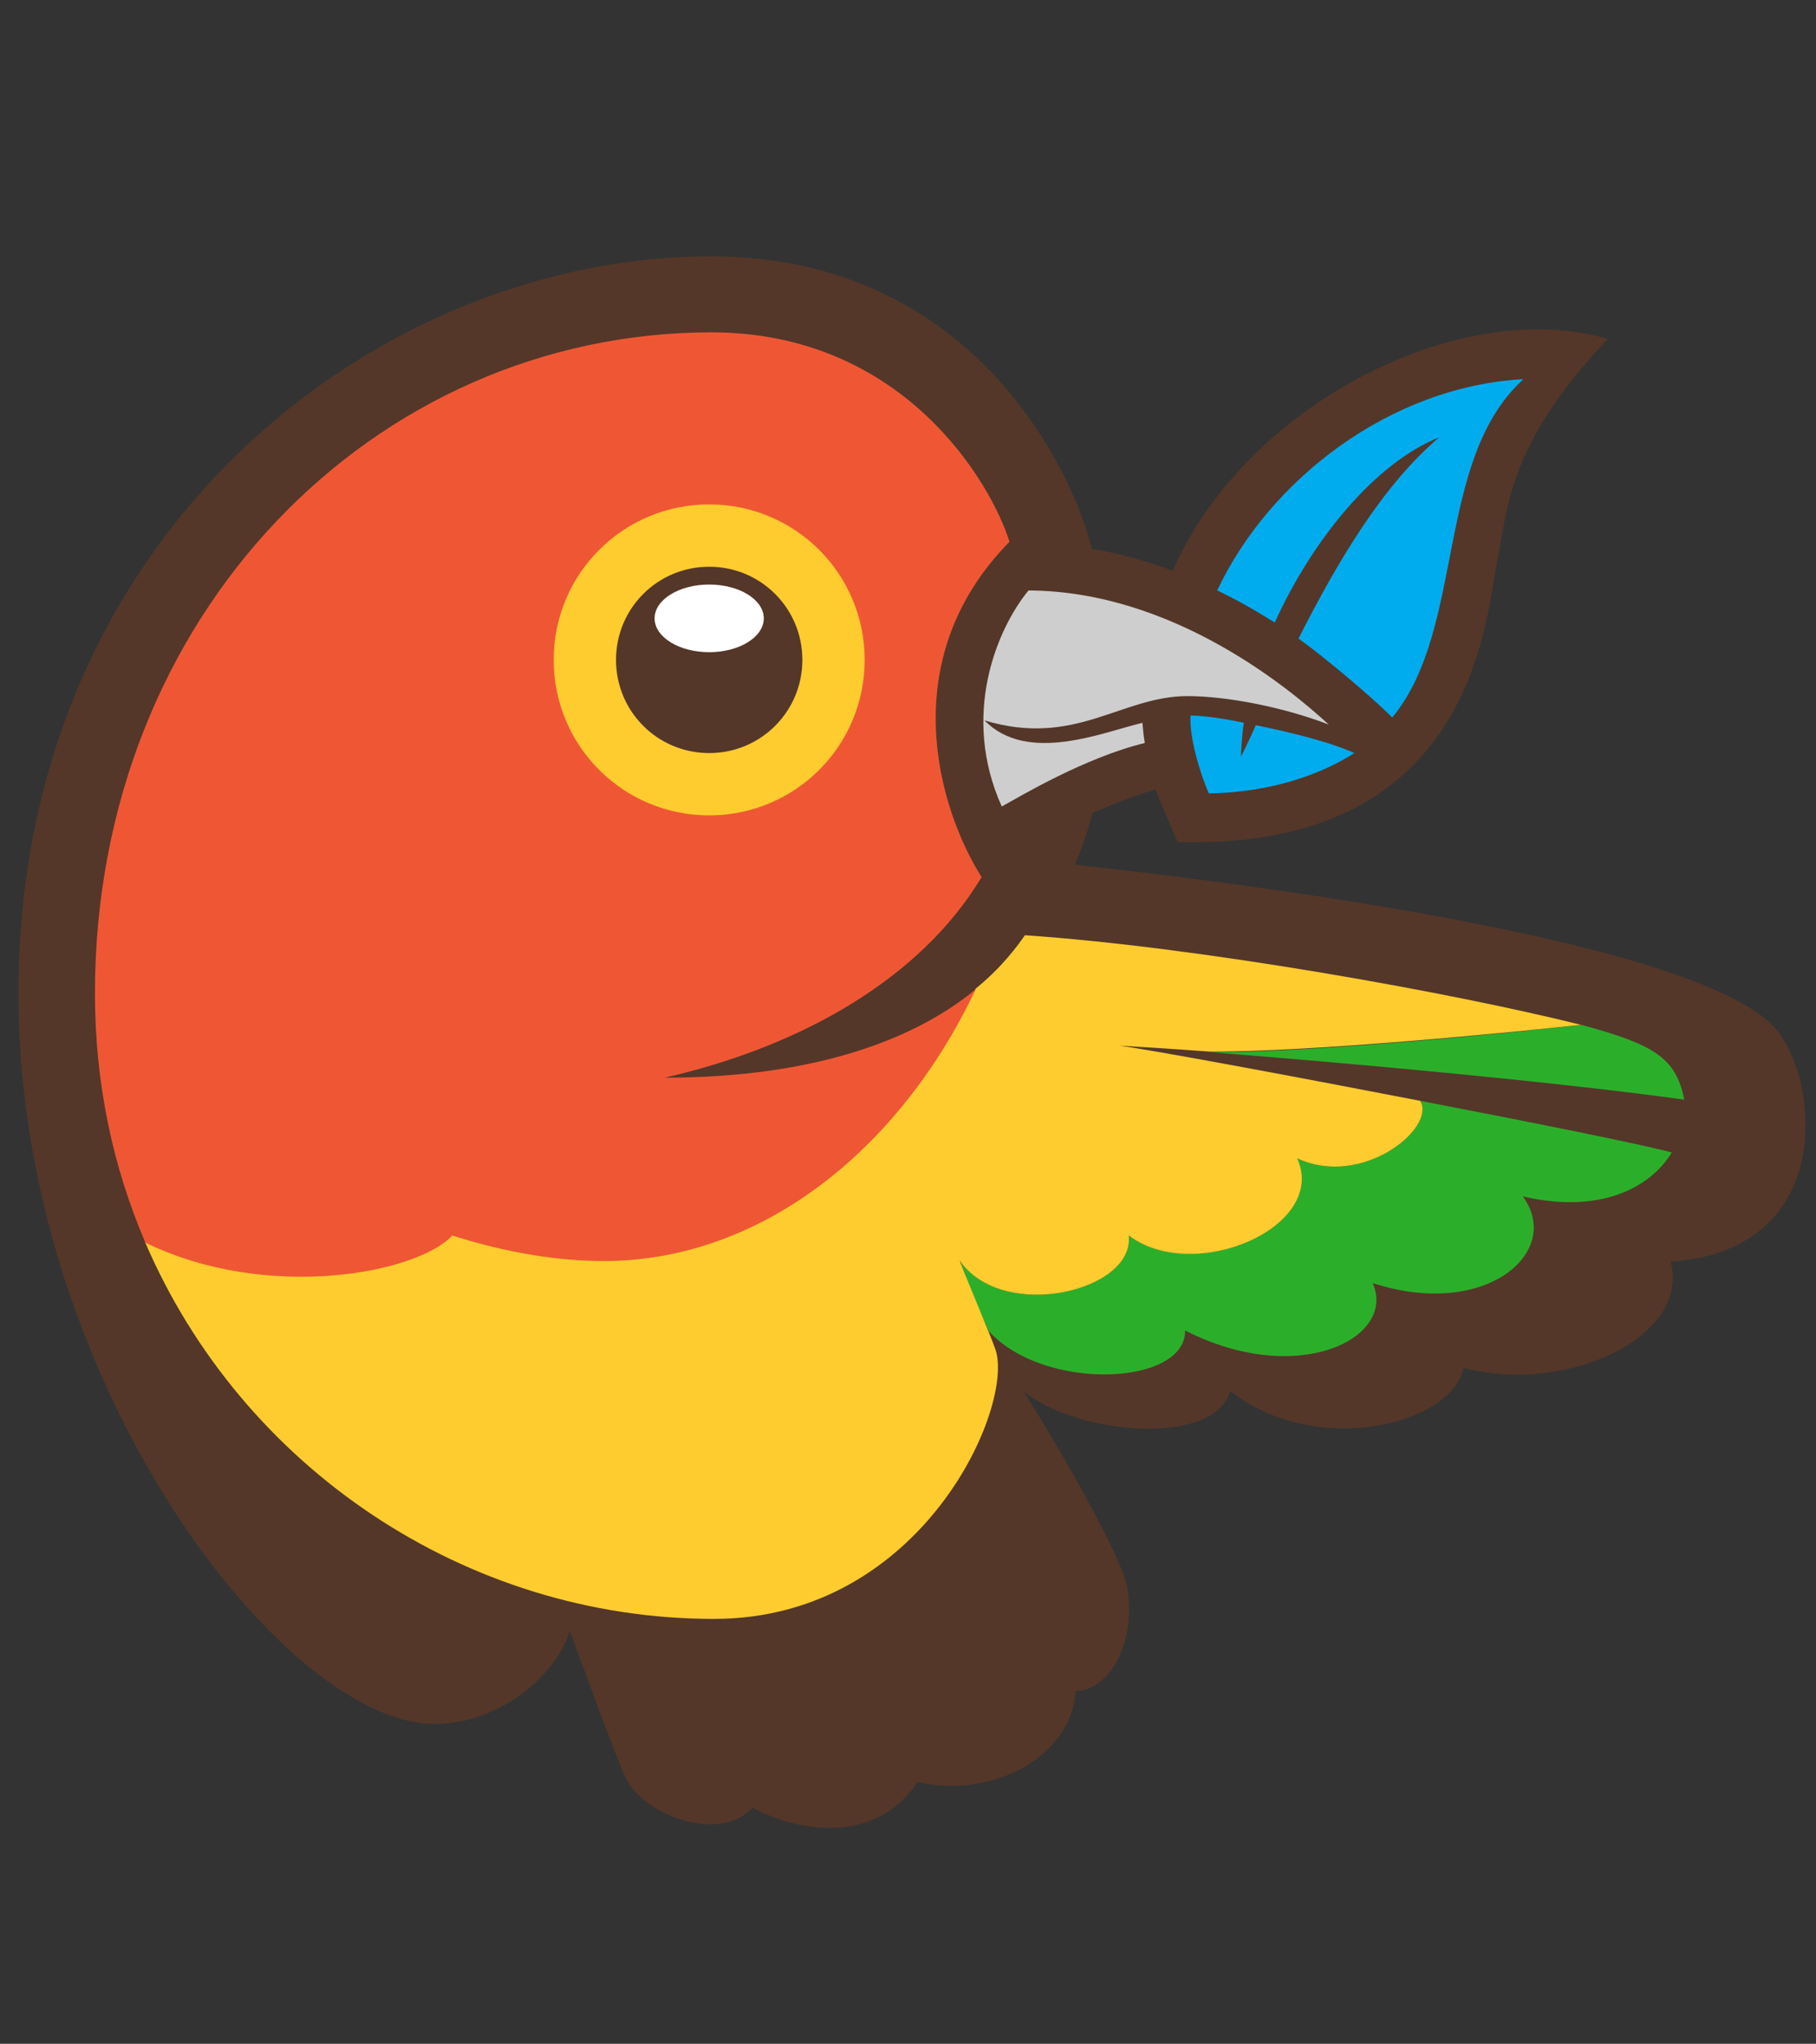 <?xml version="1.0" encoding="utf-8"?>
<!-- Generator: Adobe Illustrator 25.0.0, SVG Export Plug-In . SVG Version: 6.00 Build 0)  -->
<svg version="1.1" id="Layer_1" xmlns="http://www.w3.org/2000/svg" xmlns:xlink="http://www.w3.org/1999/xlink" x="0px" y="0px"
	 viewBox="0 0 306 344.4" style="enable-background:new 0 0 306 344.4;" xml:space="preserve">
<rect x="0" y="0" width="306" height="344.4" fill="#333333" stroke="none"/>
<style type="text/css">
	.st0{fill:#543729;}
	.st1{fill:#00ACEE;}
	.st2{fill:#2BAF2B;}
	.st3{fill:#FFCC2F;}
	.st4{fill:#CECECE;}
	.st5{fill:#EF5734;}
	.st6{fill:#FFFFFF;}
</style>
<g>
	<path class="st0" d="M298.5,172.6c-15.5-14.9-93-24.2-117.4-26.9c1.2-2.8,2.2-5.7,3-8.7c3.3-1.5,6.9-2.8,10.6-4
		c0.5,1.3,2.6,6.5,3.8,8.9c49.2,1.4,51.7-36.5,53.7-46.9c2-10.1,1.9-20,18.7-37.9c-25.1-7.3-61.2,11.3-73.3,39.1
		c-4.5-1.7-9.1-3-13.6-3.7c-3.2-13-20-49.3-64.2-49.3C64,43.2,3.1,89.3,3.1,167.4c0,65.6,44.8,123.1,70.1,123.1
		c11.1,0,20.6-8.3,22.8-15.7c1.9,5.1,7.6,20.9,9.5,24.9c2.8,6,15.7,11.1,21.3,4.9c7.3,4,20.6,6.5,27.8-4.3c14,3,26.3-5.4,26.6-15.3
		c6.9-0.4,10.2-10,8.7-17.7c-1.1-5.6-12.9-25.9-17.5-32.9c9.1,7.4,32.1,9.5,34.9,0c14.7,11.5,37.5,5.5,39.3-3.9
		c17.8,4.6,38.3-5.5,34.9-17.9C310.2,210.7,306.5,180.3,298.5,172.6L298.5,172.6z"/>
	<path class="st1" d="M218.8,107.6c6.2-12.2,13.9-25.6,23.7-33.9c-10.8,4.3-21.4,17.3-27.7,31.2c-3.2-2-6.5-3.9-9.7-5.4
		c8.8-18.7,29.2-34.4,51.6-35.6c-15,13.6-9.7,42-22.1,57C231.1,117.4,222.9,110.5,218.8,107.6L218.8,107.6z M209.1,127.5
		c0-0.5,0.2-4.1,0.5-5.7c-0.9-0.2-6.2-1.3-9-1.2c-0.2,3.5,1.5,9.5,3.1,13.1c11.4-0.2,19.7-3.7,24.5-6.8c-4.1-1.9-11.2-3.6-16.6-4.7
		C211.1,123.4,209.6,126.6,209.1,127.5L209.1,127.5z"/>
	<path class="st2" d="M166.6,224.3L166.6,224.3c-1.4-3.1-3-6.9-4.8-11.8c7.2,10.4,29.6,5,28.4-4.3c11,8.3,33.6-1.4,28.4-13
		c11,5.1,23.5-5.2,20.7-9.7c18.7,3.6,36.7,7.2,42.4,8.7c-3.7,6.1-12.3,10.4-25.1,7.4c6.9,9.5-6.5,20.8-25.3,14.6
		c4.1,9.3-12.6,17.7-31.6,8C199.8,233.5,176,234.6,166.6,224.3L166.6,224.3z M203.8,177.3c21.8,1.7,57.7,4.9,80,8
		c-1.4-7.2-5.3-9.3-17.3-12.6C253.4,174.2,220.4,177.4,203.8,177.3L203.8,177.3z"/>
	<path class="st3" d="M190.2,208.2c11,8.3,33.6-1.4,28.4-13c11,5.1,23.5-5.2,20.7-9.7c-22.2-4.3-45.4-8.6-50.7-9.3
		c3.2,0.2,8.5,0.5,15.1,1c16.7,0.1,49.7-3.1,62.7-4.5c-21.1-5.3-64.1-13.1-93.7-15.1c-1.4,2-3.9,5.4-8.3,9
		c-13,27.5-36.5,45.8-62.6,45.8c-7.6,0-16.1-1.3-25.6-4.3c-5.9,6.4-31.2,11.2-51.8,1.1c16.3,38.1,54.1,63.6,95.9,63.6
		c35.2,0,50.8-36,47.4-45.5c-0.8-2.3-4.1-10-6-14.9C168.9,222.9,191.3,217.6,190.2,208.2L190.2,208.2z"/>
	<path class="st4" d="M168.8,135.9c3.1-1.7,13.9-8.2,24.1-10.7c-0.2-1.1-0.3-2.3-0.4-3.4c-6.7,1.6-19.4,7-26.6-0.4
		c15.3,4.6,23-4.1,34.2-4.1c6.7,0,16.3,1.9,23.8,4.8c-6.1-5.6-26-22.5-50.6-22.6C167.9,106.1,161.9,120.6,168.8,135.9L168.8,135.9z"
		/>
	<path class="st5" d="M76.2,208.2c9.5,3,18,4.3,25.6,4.3c26,0,49.6-18.3,62.6-45.8c-9.6,8-26.3,14.9-52.4,14.9
		c23.2-5.3,43.2-16.8,53.4-33.8c-7.2-11.4-14.9-36.6,4.7-56.5c-3-9.7-17.7-35.3-50.3-35.3C63,56.1,16,103.6,16,167.4
		c0,15.1,3,29.2,8.5,42C45,219.4,70.3,214.6,76.2,208.2L76.2,208.2z"/>
	<path class="st3" d="M93.3,111.2c0,14.5,11.7,26.2,26.2,26.2c14.5,0,26.2-11.7,26.2-26.2c0-14.5-11.7-26.2-26.2-26.2
		C105,85,93.3,96.7,93.3,111.2L93.3,111.2z"/>
	<path class="st0" d="M103.8,111.2c0,8.7,7,15.7,15.7,15.7c8.7,0,15.7-7,15.7-15.7c0-8.7-7-15.7-15.7-15.7
		C110.8,95.5,103.8,102.5,103.8,111.2L103.8,111.2z"/>
	<ellipse class="st6" cx="119.5" cy="104.2" rx="9.2" ry="5.7"/>
</g>
</svg>
